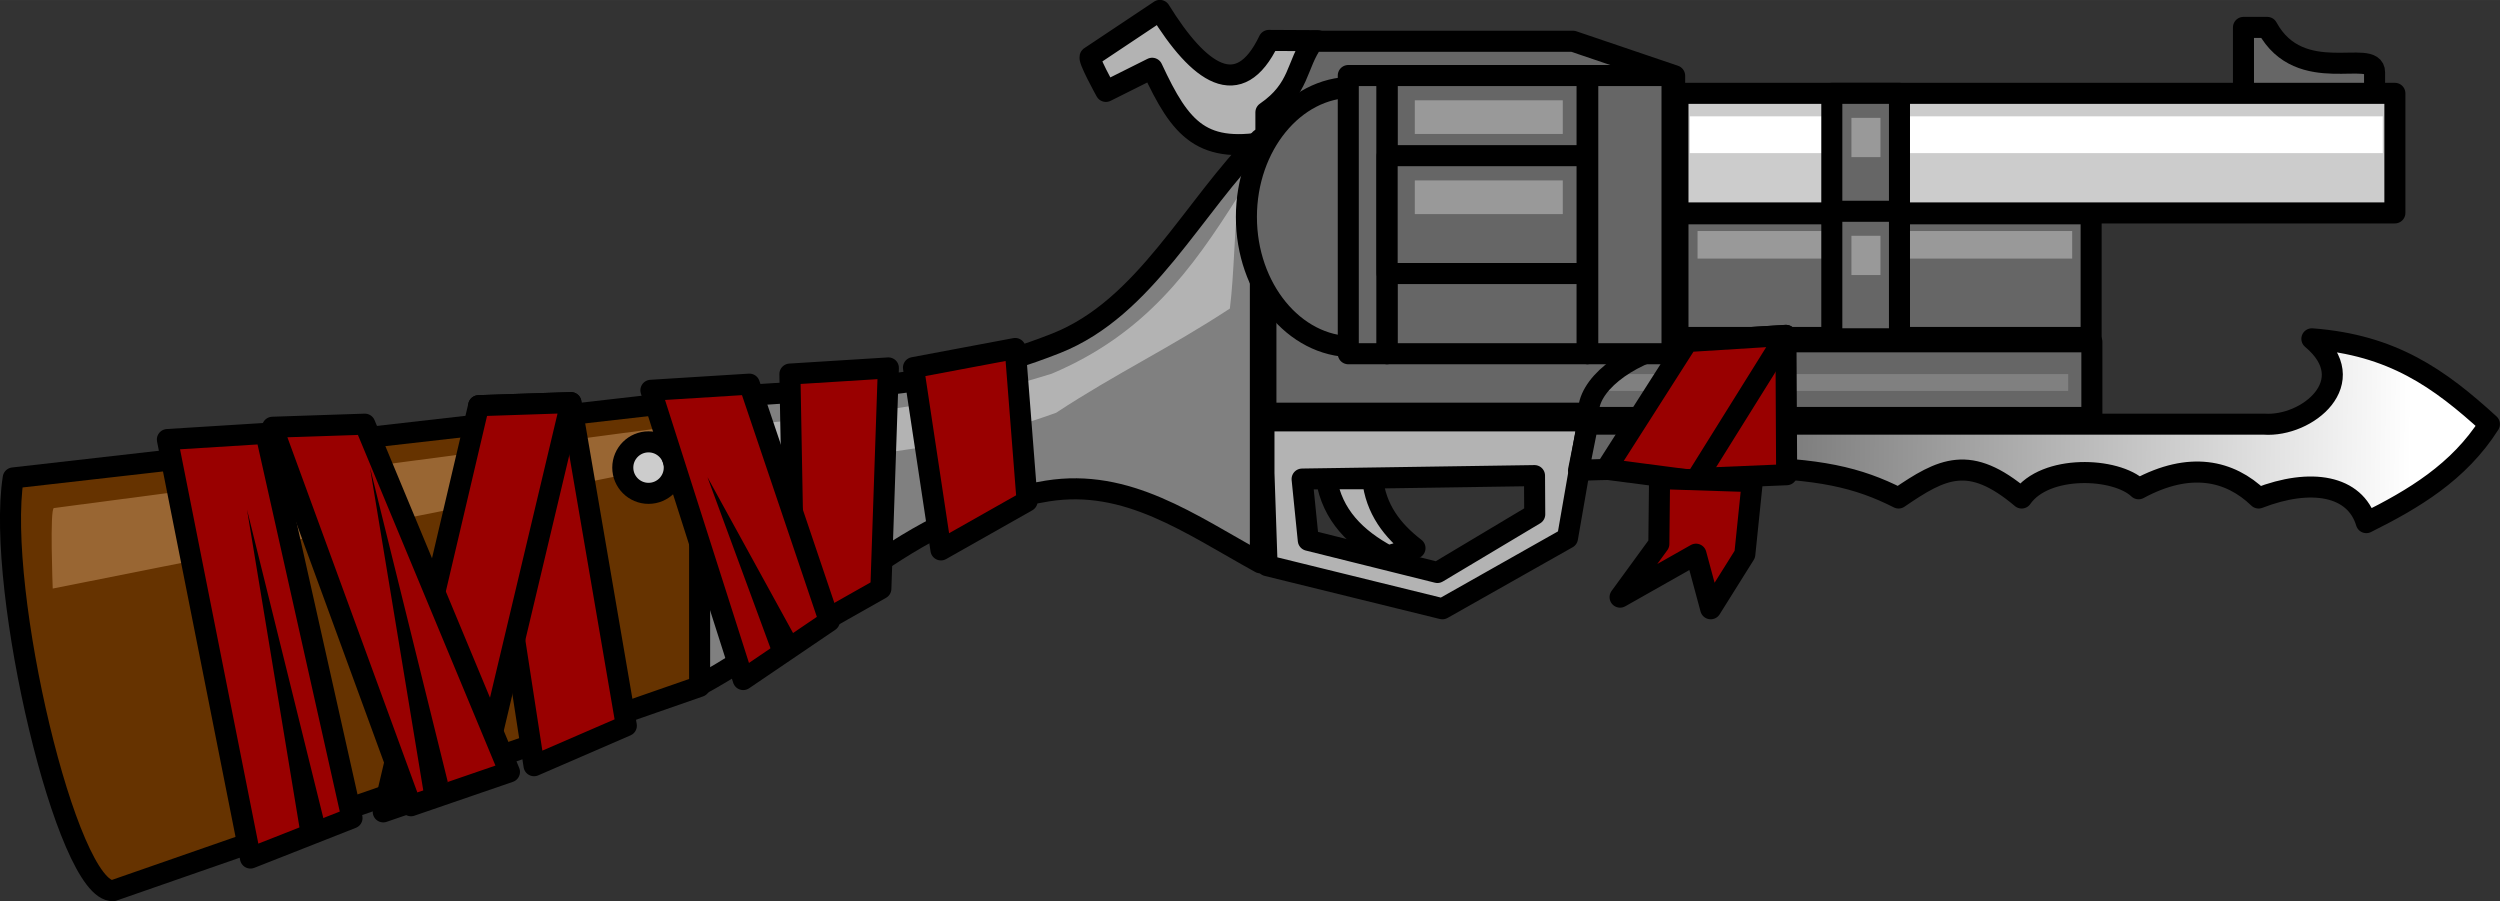 <?xml version="1.0" encoding="UTF-8"?>
<svg width="265.58mm" height="95.751mm" version="1.1" viewBox="0 0 941.05 339.27" xmlns="http://www.w3.org/2000/svg">
<rect x="0" y="0" width="941.05" height="339.27" fill="#333333" stroke="none"/>
<defs>
<linearGradient id="a" x1=".11" x2=".89" gradientTransform="matrix(126.6 -2.705 .734 34.365 1253.5 2059.1)" gradientUnits="userSpaceOnUse">
<stop stop-color="#666" offset="0"/>
<stop stop-color="#fff" offset="1"/>
</linearGradient>
</defs>
<g transform="translate(4166.1 1483.1)">
<g transform="matrix(2.236 0 0 2.236 -7192.8 -2482.7)">
<g fill-rule="evenodd">
<g stroke="#000" stroke-linecap="round" stroke-linejoin="round" stroke-miterlimit="2.613" stroke-width="3.543">
<path d="m1731.3 451.66h4.003c5.527 10.154 18.068 3.4 18.068 7.55v7.55h-22.071v-15.1z" fill="#666"/>
<path d="m1576.9 527.64h7.79c0.533 5.126 3.323 8.747 7.141 11.684-1.515 0.433-3.03 0.865-4.544 1.298-5.377-2.891-9.387-6.808-10.386-12.983z" fill="#b3b3b3"/>
<path d="m1620.2 504.59h85.579v12.731h-85.579v-12.731z" fill="#666"/>
</g>
<path d="m1624.2 510.02h77.593v2.835h-77.593v-2.835z" fill="#808080"/>
<path d="m1537.2 456.59c3.895-2.596 7.79-5.193 11.684-7.79 6.545 10.574 13.314 15.581 18.349 5.049l8.223 0.043c0 2.596-2.554 5.944-2.554 8.541-1.298 1.514-3.648 6.785-4.947 8.3-12.007 2.401-15.504-1.744-20.37-12.195-2.596 1.298-5.193 2.597-7.79 3.895 0 0-3.246-5.842-2.596-5.842z" fill="#b3b3b3" stroke="#000" stroke-linecap="round" stroke-linejoin="round" stroke-miterlimit="2.613" stroke-width="3.543"/>
<path d="m1636.1 462.76h120.69v20.128h-120.69v-20.128z" fill="#ccc" stroke="#000" stroke-linecap="round" stroke-linejoin="round" stroke-miterlimit="2.613" stroke-width="3.543"/>
<path d="m1638.1 466.63h116.65v6.193h-116.65v-6.193z" fill="#fff"/>
<path d="m1636.1 483.04h69.555v20.812h-69.555v-20.812z" fill="#666" stroke="#000" stroke-linecap="round" stroke-linejoin="round" stroke-miterlimit="2.613" stroke-width="3.543"/>
<path d="m1639.4 485.94h63.064v4.635h-63.064v-4.635z" fill="#999"/>
<path d="m1617.5 537.63-21.059 11.901-29.507-7.259-0.531-15.579v-8.79h54.528l-3.43 19.728zm-44.673-9.937 39.123-0.582 0.039 6.517-16.383 9.792-21.738-5.415-1.041-10.312z" fill="#b3b3b3" stroke="#000" stroke-linecap="round" stroke-linejoin="round" stroke-miterlimit="2.613" stroke-width="3.543"/>
<path d="m1662 462.76h11.39v21.472h-11.39v-21.472z" fill="#666" stroke="#000" stroke-linecap="round" stroke-linejoin="round" stroke-miterlimit="2.613" stroke-width="3.543"/>
<path d="m1665.3 466.89h4.886v6.607h-4.886v-6.607z" fill="#999"/>
<path d="m1662 482.61h11.39v21.472h-11.39v-21.472z" fill="#666" stroke="#000" stroke-linecap="round" stroke-linejoin="round" stroke-miterlimit="2.613" stroke-width="3.543"/>
<path d="m1665.3 486.74h4.886v6.607h-4.886v-6.607z" fill="#999"/>
<path d="m1565.8 470.46c-11.458 11.458-19.307 28.412-34.373 34.373-20.933 8.282-37.769 7.444-60.196 9.394v48.268c21.94-11.945 34.061-28.893 58.734-32.796 13.469-2.131 23.89 5.513 35.836 12.095v-71.334z" fill="#808080" stroke="#000" stroke-linecap="round" stroke-linejoin="round" stroke-miterlimit="2.613" stroke-width="3.543"/>
<path d="m1471.4 514.34v48.268l-98.731 34.373c-7.749 0.398-19.78-50.601-16.821-69.477l115.55-13.164z" fill="#630" stroke="#000" stroke-linecap="round" stroke-linejoin="round" stroke-miterlimit="2.613" stroke-width="3.543"/>
<path d="m1362.7 532.57 105.08-13.843-0.731 6.582-104.55 20.817s-0.522-13.556 0.21-13.556" fill="#963"/>
<path d="m1475.1 518.73c18.804-1.155 38.859-3.461 55.582-8.776 15.734-6.665 23.531-17.455 31.448-29.985-0.731 5.851-0.731 13.164-1.463 19.015-9.995 6.582-19.259 10.97-29.254 17.552-19.016 6.919-37.299 7.611-56.313 9.507 0.487-2.682-0.488-4.632 0-7.313" fill="#b3b3b3"/>
</g>
<g fill="#666" fill-rule="evenodd">
<g stroke="#000" stroke-linecap="round" stroke-linejoin="round" stroke-miterlimit="2.613" stroke-width="3.543">
<path d="m1574.7 453.99h43.727l17.114 5.805v45.125c-8.45 1.947-14.727 7.14-14.486 11.684h-54.322v-50.651c5.794-3.988 5.07-7.976 7.967-11.964z"/>
<path d="m1581.3 461.74h22.395v43.661h-22.395c-9.818 0-17.851-9.824-17.851-21.831s8.033-21.831 17.851-21.831z"/>
<path d="m1635.1 459.76h-14.184v46.837h14.184v-46.837z"/>
</g>
<path d="m1622.9 486.95h10.119v5.668h-10.119v-5.668z"/>
<path d="m1622.9 465.28h10.119v5.668h-10.119v-5.668z"/>
<g stroke="#000" stroke-linecap="round" stroke-linejoin="round" stroke-miterlimit="2.613" stroke-width="3.543">
<path d="m1620.8 459.76h-33.658v46.837h33.658v-46.837z"/>
<path d="m1580.6 459.76h6.491v46.837h-6.491v-46.837z"/>
<path d="m1620.8 473.25h-33.658v19.846h33.658v-19.846z"/>
</g>
</g>
<g fill-rule="evenodd">
<path d="m1591.8 463.93h24.907v5.668h-24.907v-5.668z" fill="#999"/>
<path d="m1591.8 477.42h24.907v5.668h-24.907v-5.668z" fill="#999"/>
<path d="m1462.8 521.43c2.393 0 4.334 1.941 4.334 4.334 0 2.393-1.941 4.334-4.334 4.334s-4.334-1.941-4.334-4.334c0-2.393 1.941-4.334 4.334-4.334z" fill="#ccc" stroke="#000" stroke-linecap="round" stroke-linejoin="round" stroke-miterlimit="2.613" stroke-width="3.543"/>
</g>
<g fill="#900" fill-rule="evenodd" stroke="#000" stroke-linecap="round" stroke-linejoin="round" stroke-miterlimit="2.613" stroke-width="3.543">
<path d="m1381.8 521.04 16.577-1.036 14.505 64.754-17.095 6.734-13.987-70.452z"/>
<path d="m1486.6 510.02 16.577-1.036-1.264 37.16-14.505 8.206-0.808-44.33z"/>
<path d="m1507.4 508.93 17.123-3.219 2.01 25.701-14.505 8.206-4.628-30.688z"/>
<path d="m1434.2 515.34 15.541-0.518 9.325 54.393-15.541 6.734-9.325-60.61z"/>
<path d="m1434.2 515.34 15.541-0.518-15.023 63.2-16.577 5.698 16.059-68.38z"/>
<path d="m1399.5 518.97 15.541-0.518 24.347 58.538-16.577 5.698-23.311-63.718z"/>
</g>
<g transform="matrix(1.25 0 0 -1.25 51.612 3117.6)">
<path d="m1376.9 2079.3c-4.139-6.501-10.22-10.089-16.577-13.262-1.506 5.019-7.452 6.051-14.505 3.315-3.868 3.73-9.256 4.974-16.163 1.243-3.039 2.901-12.571 3.317-15.748-1.243-7.012 5.913-10.672 4.046-16.577 0-5.456 2.763-10.706 4.006-21.55 4.144-7.045-0.276-14.505-0.138-21.55-0.414 0.414 2.072 0.829 4.144 1.243 6.216h91.07c5.844-0.41 13.329 5.746 6.449 11.493 10.842-0.821 17.17-5.336 23.908-11.493" fill="url(#a)" fill-rule="evenodd"/>
</g>
<path d="m1772.7 518.45c-5.174 8.126-12.774 12.611-20.721 16.577-1.882-6.274-9.315-7.563-18.131-4.144-4.835-4.663-11.57-6.218-20.203-1.554-3.799-3.627-15.714-4.146-19.685 1.554-8.765-7.391-13.34-5.057-20.722 0-6.82-3.454-13.382-5.008-26.938-5.18-8.806 0.345-18.131 0.173-26.938 0.518 0.518-2.59 1.036-5.18 1.554-7.77h113.84c7.305 0.513 16.662-7.183 8.061-14.366 13.553 1.026 21.462 6.67 29.885 14.366z" fill="none" stroke="#000" stroke-linecap="round" stroke-linejoin="round" stroke-miterlimit="2.613" stroke-width="3.543"/>
<g fill="#900" fill-rule="evenodd" stroke="#000" stroke-linecap="round" stroke-linejoin="round" stroke-miterlimit="2.613" stroke-width="3.543">
<path d="m1637.7 504.54 16.577-1.036 0.12 23.459-14.505 0.607-2.192-23.03z"/>
<path d="m1637.7 504.54 16.577-1.036-15.272 24.485-15.018-1.958 13.713-21.491z"/>
<path d="m1633 527.62 15.613 0.503-1.259 12.242-5.741 9.164-2.48-9.188-12.778 7.23 6.527-8.95 0.119-11.002z"/>
<path d="m1463.2 512.75 16.577-1.036 13.469 39.888-14.505 9.843-15.541-48.695z"/>
</g>
<g fill-rule="evenodd">
<path d="m1408.3 585.76-13.096-52.93 9.276 56.204 3.82-3.274z"/>
<path d="m1429 578.66-13.096-52.93 9.276 56.204 3.82-3.274z"/>
<path d="m1488 555.2-15.279-27.829 11.459 31.103 3.82-3.274z"/>
</g>
</g>
</g>
</svg>
